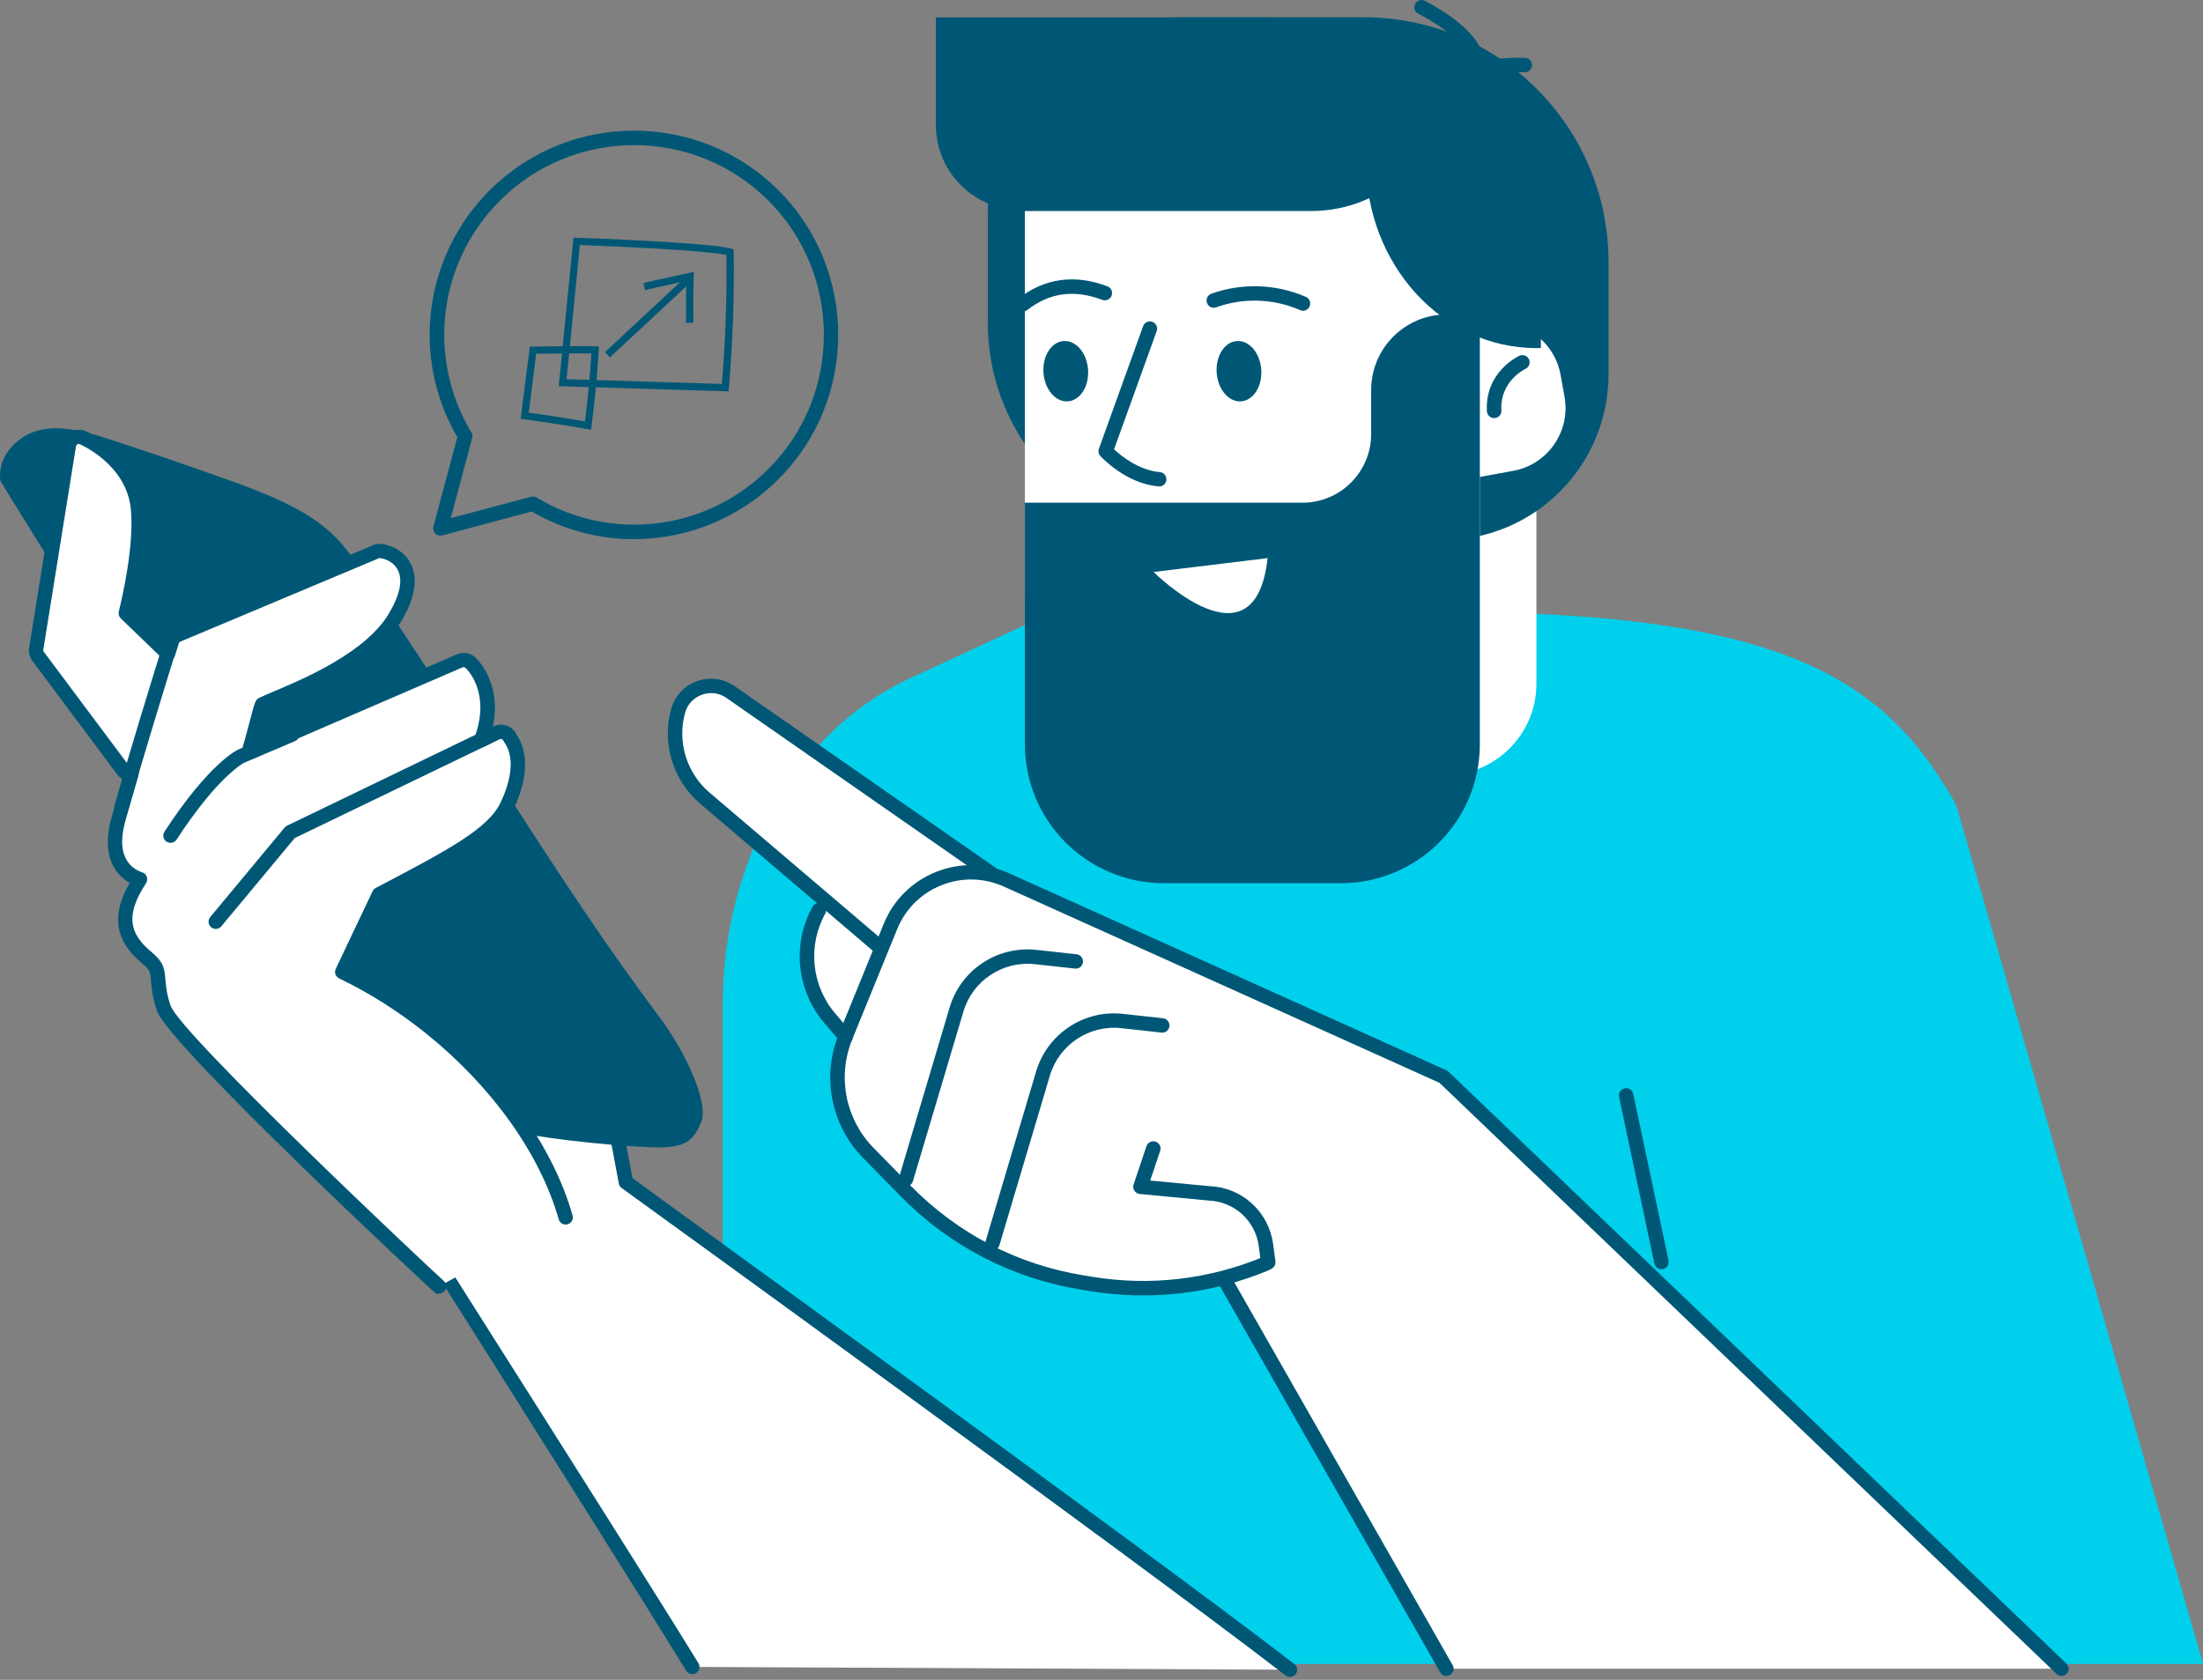 <svg width="590" height="450" viewBox="0 0 590 450" fill="none" xmlns="http://www.w3.org/2000/svg">
<rect x="0" y="0" width="590" height="450" fill="#808080" stroke="none"/>
<g clip-path="url(#clip0_4122_789)">
<path d="M193.557 367.995V269.01C193.557 230.384 213.412 195.744 243.562 181.772L282.15 163.91H386.321C480.158 163.91 505.664 183.301 523.913 215.638L590.019 445.751H193.557V367.995Z" fill="#00D0EC"/>
<path d="M335.174 28.002H411.478V183.165C411.478 196.692 400.486 207.684 386.959 207.684H335.174V28.002Z" fill="white"/>
<path d="M316.267 4.625H365.246C401.415 4.625 430.791 34.001 430.791 70.17V100.281C430.791 124.8 410.897 144.694 386.379 144.694H322.788C290.645 144.694 264.559 118.608 264.559 86.464V56.333C264.559 27.789 287.723 4.625 316.267 4.625Z" fill="#005775"/>
<path d="M397.703 84.779L372.269 89.42C361.933 91.305 355.083 101.213 356.969 111.548L358.039 117.412C359.925 127.747 369.832 134.597 380.167 132.711L405.602 128.071C415.937 126.185 422.787 116.278 420.901 105.942L419.831 100.079C417.946 89.743 408.038 82.893 397.703 84.779Z" fill="white"/>
<path d="M376.74 134.94C366.812 134.94 357.988 127.838 356.13 117.756L355.066 111.892C354.059 106.377 355.259 100.823 358.452 96.217C361.626 91.612 366.425 88.535 371.921 87.528L397.369 82.884C402.884 81.878 408.438 83.078 413.044 86.27C417.65 89.444 420.726 94.243 421.733 99.739L422.797 105.603C424.868 116.963 417.321 127.896 405.942 129.967L380.494 134.611C379.236 134.844 377.959 134.96 376.72 134.96L376.74 134.94ZM401.162 86.387C400.136 86.387 399.091 86.483 398.065 86.677L372.618 91.321C368.128 92.134 364.219 94.65 361.626 98.404C359.033 102.158 358.046 106.687 358.878 111.176L359.942 117.04C361.626 126.31 370.547 132.463 379.817 130.78L405.264 126.135C414.534 124.452 420.688 115.531 419.004 106.261L417.94 100.397C417.127 95.908 414.611 91.999 410.857 89.406C407.974 87.412 404.626 86.367 401.181 86.367L401.162 86.387Z" fill="#005775"/>
<path d="M400.158 112.008C399.132 112.008 398.28 111.215 398.222 110.189C397.622 99.72 406.524 95.482 406.911 95.307C407.879 94.862 409.04 95.288 409.485 96.256C409.93 97.223 409.505 98.365 408.537 98.829C408.227 98.965 401.648 102.197 402.093 109.976C402.151 111.04 401.338 111.95 400.274 112.008C400.235 112.008 400.196 112.008 400.158 112.008Z" fill="#005775"/>
<path d="M364.163 24.479H306.649C288.886 24.479 274.486 38.878 274.486 56.641V156.768C274.486 174.531 288.886 188.931 306.649 188.931H364.163C381.926 188.931 396.326 174.531 396.326 156.768V56.641C396.326 38.878 381.926 24.479 364.163 24.479Z" fill="white"/>
<path d="M351.256 56.525C367.318 56.525 381.096 46.056 387.153 31.078C380.071 23.492 370.356 18.809 359.616 18.809H309.688C289.523 18.809 272.939 35.316 270.752 56.525H351.256Z" fill="#005775"/>
<path d="M375.444 14.842H373.857C368.787 22.911 365.826 32.665 365.826 43.192C365.826 70.846 386.262 93.255 411.497 93.255C411.884 93.255 412.29 93.236 412.677 93.217V47.759C412.677 29.568 396.015 14.822 375.463 14.822L375.444 14.842Z" fill="#005775"/>
<path d="M395.589 24.712C395.241 24.712 394.912 24.615 394.602 24.441C393.693 23.899 393.403 22.718 393.925 21.809C393.983 21.693 394.97 19.835 394.099 16.932C393.17 13.797 389.919 8.959 379.818 3.657C378.869 3.154 378.502 1.992 379.005 1.044C379.508 0.096 380.669 -0.272 381.617 0.231C390.81 5.05 396.286 10.372 397.873 16.042C399.131 20.512 397.467 23.473 397.273 23.802C396.905 24.402 396.267 24.75 395.609 24.75L395.589 24.712Z" fill="#005775"/>
<path d="M385.295 30.44C384.25 30.44 383.398 29.628 383.359 28.602C383.359 28.234 383.321 24.828 386.552 21.519C390.674 17.32 398.009 15.288 408.401 15.481C409.465 15.501 410.317 16.391 410.297 17.455C410.278 18.52 409.407 19.41 408.323 19.352C396.886 19.119 391.739 21.829 389.417 24.112C387.23 26.28 387.21 28.389 387.21 28.486C387.21 29.55 386.378 30.421 385.314 30.44H385.275H385.295Z" fill="#005775"/>
<path d="M348.952 83.252C348.7 83.252 348.429 83.194 348.178 83.078C341.153 79.981 332.967 79.691 325.73 82.323C324.723 82.691 323.62 82.168 323.253 81.162C322.885 80.156 323.407 79.053 324.414 78.685C332.58 75.743 341.792 76.053 349.745 79.536C350.732 79.962 351.158 81.104 350.732 82.091C350.423 82.807 349.707 83.252 348.952 83.252Z" fill="#005775"/>
<path d="M273.983 83.406C273.403 83.406 272.841 83.154 272.454 82.651C271.796 81.8 271.951 80.6 272.803 79.942C279.789 74.504 287.8 73.401 296.567 76.691C297.573 77.058 298.076 78.181 297.709 79.187C297.341 80.193 296.219 80.697 295.212 80.329C287.684 77.504 281.143 78.374 275.183 82.999C274.835 83.27 274.409 83.406 274.003 83.406H273.983Z" fill="#005775"/>
<path d="M310.423 130.295C310.423 130.295 310.326 130.295 310.268 130.295C301.56 129.579 294.961 122.458 294.69 122.167C294.206 121.645 294.051 120.89 294.303 120.213L306.146 87.373C306.514 86.366 307.617 85.844 308.623 86.212C309.629 86.579 310.152 87.682 309.784 88.689L298.367 120.368C300.205 122.09 304.985 125.999 310.597 126.463C311.661 126.541 312.455 127.489 312.377 128.553C312.3 129.56 311.449 130.334 310.442 130.334L310.423 130.295Z" fill="#005775"/>
<path d="M337.785 99.022C338.095 103.492 335.676 107.285 332.386 107.518C329.077 107.75 326.155 104.325 325.845 99.854C325.535 95.384 327.954 91.591 331.244 91.359C334.553 91.127 337.476 94.552 337.785 99.022Z" fill="#005775"/>
<path d="M291.4 99.022C291.71 103.492 289.291 107.285 286.001 107.518C282.692 107.75 279.77 104.325 279.46 99.854C279.151 95.384 281.57 91.591 284.859 91.359C288.169 91.127 291.091 94.552 291.4 99.022Z" fill="#005775"/>
<path d="M250.664 4.662H341.289V56.274H273.422C260.862 56.274 250.645 46.075 250.645 33.496V4.662H250.664Z" fill="#005775"/>
<path d="M367.221 104.48V116.266C367.221 126.425 358.977 134.669 348.817 134.669H274.486V199.382C274.486 219.934 291.148 236.596 311.7 236.596H359.112C379.664 236.596 396.326 219.934 396.326 199.382V84.238H387.463C376.277 84.238 367.221 93.295 367.221 104.48Z" fill="#005775"/>
<path d="M339.488 149.512L308.951 153.227C308.951 153.227 336.102 180.32 339.488 149.512Z" fill="white"/>
<path d="M345.469 447.281C302.431 414.131 167.625 316.675 167.625 316.675L164.703 301.135C59.294 149.455 89.87 294.749 89.87 294.749C89.87 294.749 160.813 406.661 185.39 446.545L345.45 447.3L345.469 447.281Z" fill="white"/>
<path d="M185.41 448.48C184.752 448.48 184.133 448.151 183.765 447.551C159.44 408.054 88.612 296.491 88.167 295.639C88.089 295.484 88.031 295.31 87.992 295.136C86.773 289.33 76.536 238.164 93.275 230.926C106.222 225.334 130.102 247.937 166.29 300.032C166.445 300.264 166.561 300.516 166.6 300.787L169.386 315.591C177.534 321.687 305.895 414.382 346.65 445.771C347.501 446.429 347.656 447.629 346.998 448.48C346.34 449.332 345.121 449.487 344.289 448.829C301.753 416.066 167.413 318.939 166.464 318.242C166.077 317.952 165.806 317.526 165.729 317.042L162.884 301.909C117.833 237.158 100.9 231.875 94.804 234.507C89.25 236.906 86.812 248.15 87.973 266.186C88.825 279.461 91.321 292.175 91.727 294.11C94.359 299.161 163.445 407.203 187.055 445.539C187.616 446.448 187.326 447.648 186.416 448.209C186.106 448.403 185.758 448.5 185.41 448.5V448.48Z" fill="#005775"/>
<path d="M187.811 300.573C185.818 305.14 184.269 307.713 174.69 307.346C167.182 307.055 159.635 306.359 152.184 305.469C138.58 303.862 125.053 300.96 112.822 294.67C110.597 293.877 108.507 292.793 106.61 291.284C103.224 288.555 100.747 284.936 98.328 281.376C95.309 276.925 92.329 272.454 89.349 267.984C83.349 259.005 77.389 249.987 71.448 240.949C47.529 204.587 24.171 167.857 1.297 130.818C1.143 130.566 1.046 130.315 0.988 130.102C0.465 129.657 0.098 129.038 0.04 128.225C-0.367 123.619 2.401 119.536 6.155 117.117C10.296 114.427 15.366 114.369 20.088 115.22C25.507 116.188 30.809 118.22 36.034 119.923C41.472 121.703 46.871 123.522 52.27 125.438C61.25 128.631 70.597 131.631 79.053 136.101C83.117 138.249 86.968 140.939 90.161 144.229C93.412 147.615 96.006 151.602 98.637 155.472C123.892 192.454 149.668 236.615 176.625 272.474C183.534 281.666 189.978 295.56 187.792 300.553L187.811 300.573Z" fill="#005775"/>
<path d="M151.506 326.195C146.629 308.991 134.031 290.452 115.395 275.474C107.751 269.32 99.72 264.308 91.689 260.437L101.539 239.673C121.336 229.261 132.27 223.533 135.908 215.715C141.694 203.33 136.76 198.105 136.586 197.679C136.295 197.021 135.753 196.518 135.076 196.266C134.399 196.034 133.663 196.054 133.005 196.363L128.903 198.337C133.857 184.984 126.329 177.882 125.961 177.553C125.187 176.856 124.084 176.663 123.136 177.069L66.609 201.511C67.654 198.356 69.647 189.822 70.189 188.777C75.376 186.203 98.095 178.598 105.893 165.245C109.125 159.711 109.919 155.221 108.254 151.912C106.397 148.216 102.41 147.693 101.965 147.654C101.462 147.596 101.075 147.654 100.649 147.848L47.509 170.161C46.793 170.47 46.251 171.07 45.999 171.806C45.999 171.864 45.593 173.141 44.935 175.212L33.653 164.336C34.775 159.827 37.814 146.397 36.962 136.488C35.84 123.387 22.7 117.446 21.829 117.175C21.094 116.924 20.281 117.02 19.623 117.427C18.965 117.833 18.52 118.491 18.384 119.265L9.618 173.857C9.482 174.67 9.734 175.502 10.315 176.102L33.014 206.523C33.498 207.026 34.137 207.316 34.795 207.336C34.911 207.336 35.027 207.297 35.143 207.278C33.788 211.825 32.55 216.102 31.602 219.547C30.053 225.139 30.499 229.513 32.898 232.532C34.214 234.196 35.898 235.086 37.407 235.609C37.388 235.647 37.349 235.686 37.33 235.725C31.621 244.472 32.144 250.664 39.072 256.431C41.955 258.812 42.032 259.837 42.264 262.547C42.419 264.424 42.613 266.785 43.755 270.094C46.696 278.667 117.001 344.328 117.466 344.657L151.39 326.137L151.506 326.195Z" fill="white"/>
<path d="M117.562 346.651C117.175 346.651 116.788 346.535 116.459 346.302C115.82 345.838 45.225 280.1 42.032 270.791C40.812 267.25 40.599 264.676 40.445 262.78C40.232 260.245 40.193 259.858 37.948 257.98C30.788 252.02 29.724 245.17 34.717 236.519C33.459 235.803 32.375 234.894 31.504 233.791C28.698 230.269 28.137 225.314 29.84 219.083C30.653 216.142 31.678 212.562 32.801 208.73C32.394 208.498 32.027 208.227 31.717 207.878C31.659 207.82 31.62 207.762 31.562 207.704L8.921 177.361C8.011 176.335 7.585 174.942 7.798 173.568L16.564 118.976C16.777 117.66 17.551 116.499 18.693 115.802C19.835 115.106 21.228 114.931 22.525 115.357C24.983 116.151 37.813 123.02 38.974 136.354C39.787 145.74 37.271 157.951 35.878 163.737L44.102 171.652L44.218 171.245C44.625 169.949 45.573 168.904 46.812 168.381L99.952 146.049C100.745 145.72 101.461 145.623 102.255 145.72C102.758 145.778 107.692 146.436 110.015 151.023C112.008 154.951 111.195 160.06 107.596 166.214C100.745 177.922 83.232 185.314 74.814 188.856C73.575 189.378 72.53 189.823 71.756 190.171C71.427 191.236 70.827 193.539 70.363 195.319C70.111 196.248 69.879 197.196 69.627 198.086L122.4 175.271C124.064 174.574 125.961 174.903 127.296 176.103C127.625 176.393 134.495 182.818 131.998 194.68L132.173 194.584C133.276 194.042 134.553 193.984 135.733 194.39C136.856 194.816 137.785 195.648 138.288 196.693C141.616 201.531 141.384 208.517 137.669 216.471C133.779 224.792 122.845 230.578 103.009 241.028L94.243 259.49C102.042 263.399 109.57 268.256 116.594 273.907C134.785 288.537 148.177 307.386 153.344 325.596C153.634 326.622 153.034 327.686 152.008 327.976C150.983 328.266 149.918 327.667 149.628 326.641C144.674 309.166 131.747 291.053 114.175 276.907C106.86 271.024 99.004 266.031 90.837 262.102C89.869 261.638 89.463 260.496 89.927 259.529L99.778 238.764C99.952 238.377 100.261 238.067 100.629 237.874L100.9 237.738C120.174 227.598 130.799 222.005 134.146 214.826C137.262 208.13 137.61 202.499 135.114 198.919C134.94 198.667 134.824 198.473 134.785 198.377C134.708 198.203 134.553 198.067 134.379 197.99C134.205 197.932 134.011 197.932 133.837 198.028L129.734 200.002C129.018 200.351 128.167 200.215 127.586 199.693C127.006 199.17 126.793 198.338 127.083 197.583C131.592 185.411 124.954 179.18 124.664 178.909C124.451 178.715 124.161 178.676 123.89 178.773L67.382 203.195C66.686 203.505 65.873 203.369 65.312 202.847C64.751 202.324 64.538 201.531 64.789 200.815C65.254 199.383 65.951 196.79 66.608 194.274C67.692 190.113 68.137 188.488 68.505 187.811C68.698 187.443 68.989 187.153 69.356 186.978C70.266 186.533 71.601 185.953 73.304 185.237C81.335 181.85 98.055 174.806 104.248 164.201C107.131 159.267 107.905 155.416 106.551 152.726C105.157 149.958 102.119 149.552 101.79 149.513C101.655 149.513 101.597 149.494 101.422 149.571L48.302 171.884C48.108 171.961 47.953 172.136 47.895 172.329L46.831 175.735C46.637 176.374 46.115 176.877 45.457 177.032C44.799 177.206 44.122 177.032 43.638 176.548L32.356 165.672C31.852 165.188 31.659 164.492 31.814 163.814C32.781 159.886 35.916 146.32 35.065 136.605C34.001 124.336 21.383 118.995 21.248 118.957C21.073 118.899 20.861 118.918 20.686 119.034C20.512 119.15 20.396 119.324 20.358 119.518L11.591 174.109C11.552 174.322 11.63 174.555 11.785 174.709C11.843 174.767 11.881 174.825 11.939 174.884L34.562 205.169C34.658 205.266 34.775 205.305 34.871 205.324C34.968 205.324 35.045 205.305 35.084 205.285C35.723 205.247 36.342 205.498 36.729 206.001C37.136 206.504 37.252 207.162 37.078 207.762C35.742 212.31 34.504 216.567 33.555 219.993C32.181 224.966 32.51 228.74 34.504 231.256C35.394 232.378 36.594 233.171 38.123 233.694C38.684 233.887 39.129 234.332 39.322 234.894C39.516 235.455 39.438 236.074 39.129 236.577C33.846 244.666 34.233 249.756 40.406 254.884C43.754 257.671 44.025 259.18 44.296 262.315C44.45 264.115 44.625 266.321 45.689 269.398C48.302 277.003 115.801 340.478 118.82 343.109C119.594 343.787 119.729 344.967 119.091 345.78C118.704 346.264 118.142 346.535 117.562 346.535V346.651Z" fill="#005775"/>
<path d="M57.785 248.846C57.34 248.846 56.914 248.691 56.547 248.401C55.734 247.724 55.618 246.505 56.295 245.672L76.227 221.696C76.402 221.483 76.634 221.309 76.866 221.192L129.639 195.725C130.606 195.261 131.748 195.667 132.232 196.635C132.696 197.602 132.29 198.764 131.322 199.228L78.937 224.502L59.275 248.15C58.888 248.614 58.346 248.846 57.785 248.846Z" fill="#005775"/>
<path d="M45.67 225.779C45.303 225.779 44.935 225.682 44.606 225.469C43.716 224.889 43.464 223.689 44.045 222.799C56.043 204.395 63.494 200.931 63.803 200.796L77.504 194.971C78.491 194.545 79.633 195.009 80.039 195.996C80.465 196.983 80.001 198.125 79.014 198.531L65.351 204.356C65.351 204.356 58.501 207.743 47.277 224.927C46.909 225.489 46.29 225.798 45.651 225.798L45.67 225.779Z" fill="#005775"/>
<path d="M32.646 217.961C32.472 217.961 32.298 217.941 32.124 217.883C31.098 217.593 30.479 216.529 30.769 215.503C34.156 203.176 41.122 180.631 43.967 171.497C44.276 170.471 45.38 169.91 46.386 170.22C47.412 170.529 47.973 171.613 47.663 172.639C44.838 181.734 37.871 204.24 34.504 216.509C34.272 217.361 33.498 217.922 32.646 217.922V217.961Z" fill="#005775"/>
<path d="M237.602 278.745C249.444 278.745 259.044 269.145 259.044 257.303C259.044 245.461 249.444 235.861 237.602 235.861C225.76 235.861 216.16 245.461 216.16 257.303C216.16 269.145 225.76 278.745 237.602 278.745Z" fill="white"/>
<path d="M265.625 234.119L195.551 185.333C190.365 181.83 183.282 184.443 181.618 190.461C179.257 198.938 182.024 207.994 188.682 213.742L236.461 254.826L265.625 234.119Z" fill="white"/>
<path d="M339.161 338.445C324.802 344.463 308.682 346.63 292.407 343.979L289.91 343.573C271.913 340.651 255.309 332.039 242.537 319.015L232.571 308.856C224.501 300.631 222.101 288.401 226.456 277.738L238.492 248.207C243.466 235.976 257.612 230.326 269.649 235.744L386.612 288.459L552.109 447.028H387.366L328.266 343.379L339.161 338.464V338.445Z" fill="white"/>
<path d="M235.164 255.29C234.719 255.29 234.274 255.135 233.906 254.826L187.423 215.212C180.224 209.02 177.205 199.092 179.74 189.939C180.708 186.455 183.204 183.746 186.591 182.508C189.978 181.269 193.635 181.714 196.635 183.727L266.727 232.513C267.598 233.132 267.811 234.332 267.211 235.203C266.592 236.074 265.392 236.286 264.521 235.687L194.448 186.9C192.532 185.604 190.152 185.314 187.926 186.126C185.72 186.939 184.095 188.7 183.475 190.964C181.327 198.686 183.862 207.026 189.939 212.251L236.422 251.845C237.235 252.542 237.332 253.761 236.635 254.574C236.248 255.019 235.706 255.251 235.164 255.251V255.29Z" fill="#005775"/>
<path d="M242.654 317.835C242.48 317.835 242.286 317.816 242.093 317.758C241.067 317.448 240.487 316.384 240.796 315.358L254.323 269.901C257.323 259.799 267.095 253.316 277.584 254.458L288.324 255.639C289.389 255.755 290.143 256.703 290.027 257.767C289.911 258.832 288.944 259.606 287.899 259.47L277.158 258.29C268.547 257.342 260.496 262.683 258.019 270.985L244.492 316.442C244.241 317.274 243.467 317.816 242.635 317.816L242.654 317.835Z" fill="#005775"/>
<path d="M265.818 334.982C265.644 334.982 265.45 334.962 265.257 334.904C264.231 334.595 263.651 333.53 263.96 332.505L277.487 287.047C280.487 276.946 290.279 270.443 300.748 271.604L311.488 272.785C312.553 272.901 313.308 273.849 313.191 274.914C313.075 275.978 312.108 276.752 311.063 276.617L300.322 275.436C291.711 274.488 283.66 279.829 281.183 288.131L267.656 333.589C267.405 334.421 266.631 334.962 265.799 334.962L265.818 334.982Z" fill="#005775"/>
<path d="M339.645 340.071C338.697 340.071 337.865 339.375 337.73 338.388L337.11 333.782C336.201 327.048 330.627 321.939 323.854 321.629L305.238 319.849C304.657 319.791 304.115 319.462 303.806 318.978C303.477 318.475 303.399 317.875 303.593 317.314L307.037 307.057C307.386 306.051 308.469 305.49 309.495 305.838C310.501 306.186 311.063 307.27 310.714 308.296L308.044 316.249L324.145 317.778C332.698 318.165 339.82 324.687 340.961 333.279L341.581 337.885C341.716 338.949 340.981 339.917 339.916 340.052C339.839 340.052 339.742 340.052 339.665 340.052L339.645 340.071Z" fill="#005775"/>
<path d="M387.367 448.964C386.632 448.964 385.935 448.538 385.606 447.841L326.506 344.193C326.06 343.225 326.506 342.064 327.454 341.619C328.421 341.174 329.582 341.619 330.028 342.567L389.128 446.216C389.573 447.183 389.128 448.344 388.18 448.79C387.928 448.906 387.638 448.964 387.367 448.964Z" fill="#005775"/>
<path d="M552.11 448.963C551.646 448.963 551.162 448.789 550.794 448.441L385.529 290.084L268.857 237.505C263.516 235.106 257.575 234.97 252.137 237.138C246.699 239.305 242.48 243.504 240.274 248.923L228.237 278.454C224.173 288.42 226.418 299.818 233.946 307.501L243.912 317.661C256.472 330.472 272.495 338.774 290.202 341.657L292.698 342.063C308.16 344.579 323.971 342.702 338.407 336.664C339.394 336.258 340.536 336.722 340.942 337.709C341.349 338.696 340.884 339.838 339.897 340.244C324.803 346.572 308.277 348.527 292.079 345.895L289.583 345.489C271.044 342.47 254.285 333.8 241.145 320.389L231.179 310.23C222.567 301.444 219.993 288.42 224.638 277.022L236.675 247.491C239.287 241.085 244.26 236.151 250.685 233.577C257.11 231.003 264.116 231.158 270.424 234.003L387.387 286.717C387.58 286.795 387.755 286.93 387.909 287.065L553.407 445.635C554.181 446.37 554.239 447.589 553.503 448.363C553.116 448.77 552.613 448.983 552.091 448.983L552.11 448.963Z" fill="#005775"/>
<path d="M226.455 279.673C225.913 279.673 225.371 279.441 224.984 278.996L220.707 273.984C213.334 265.333 212.077 252.832 217.611 242.905C218.134 241.976 219.314 241.627 220.243 242.15C221.172 242.672 221.52 243.853 220.998 244.782C216.257 253.316 217.321 264.037 223.668 271.468L227.945 276.48C228.642 277.293 228.545 278.512 227.732 279.209C227.365 279.518 226.919 279.673 226.474 279.673H226.455Z" fill="#005775"/>
<path d="M444.958 340.013C444.068 340.013 443.255 339.393 443.062 338.484L433.618 293.858C433.405 292.813 434.063 291.788 435.108 291.555C436.153 291.323 437.179 292.001 437.411 293.046L446.855 337.671C447.068 338.716 446.41 339.742 445.365 339.974C445.229 339.993 445.094 340.013 444.958 340.013Z" fill="#005775"/>
<path d="M169.831 144.443C160.426 144.443 150.963 142.004 142.39 137.031L118.452 143.436C117.794 143.61 117.078 143.436 116.575 142.933C116.091 142.449 115.897 141.733 116.072 141.056L122.477 117.118C110.014 95.676 113.517 68.603 131.127 50.992C152.453 29.667 187.17 29.667 208.496 50.992C229.822 72.318 229.822 107.035 208.496 128.361C197.93 138.927 183.939 144.423 169.812 144.423L169.831 144.443ZM142.68 133.006C143.029 133.006 143.377 133.102 143.687 133.277C163.716 145.313 189.241 142.178 205.787 125.633C225.603 105.816 225.603 73.557 205.787 53.74C185.971 33.924 153.711 33.924 133.895 53.74C117.349 70.286 114.214 95.811 126.251 115.841C126.522 116.286 126.599 116.827 126.464 117.331L120.716 138.811L142.197 133.064C142.351 133.025 142.526 133.006 142.7 133.006H142.68Z" fill="#005775"/>
<path d="M195.106 104.849L149.629 103.455L149.745 102.41C150.248 97.572 153.461 64.887 153.499 64.558L153.596 63.648L154.506 63.687C155.976 63.745 190.636 64.964 195.841 66.629L196.499 66.841V67.538C196.673 79.633 196.248 91.883 195.203 103.939L195.125 104.849H195.106ZM151.758 101.578L193.325 102.855C194.274 91.399 194.699 79.788 194.545 68.293C189.184 67.132 167.355 66.087 155.299 65.642C154.815 70.654 152.416 94.999 151.738 101.578H151.758Z" fill="#005775"/>
<path d="M183.256 74.546L162.02 94.336L163.339 95.752L184.575 75.962L183.256 74.546Z" fill="#005775"/>
<path d="M183.746 86.502C183.688 82.787 183.707 78.994 183.804 75.259L172.735 77.697L172.328 75.8L185.836 72.82L185.797 74.059C185.662 78.181 185.642 82.361 185.7 86.463L183.765 86.502H183.746Z" fill="#005775"/>
<path d="M158.317 115.163L157.311 114.969C149.318 113.479 140.494 112.357 140.397 112.337L139.43 112.221L141.907 92.85H142.739C143.281 92.831 156.208 92.637 159.42 92.772L160.407 92.811L160.349 93.798C159.962 100.552 159.304 107.402 158.433 114.156L158.298 115.163H158.317ZM141.597 110.557C143.997 110.866 150.441 111.757 156.653 112.898C157.427 106.861 158.007 100.745 158.375 94.688C154.756 94.63 146.3 94.746 143.61 94.766L141.597 110.557Z" fill="#005775"/>
</g>
<defs>
<clipPath id="clip0_4122_789">
<rect width="590" height="449.215" fill="white"/>
</clipPath>
</defs>
</svg>
